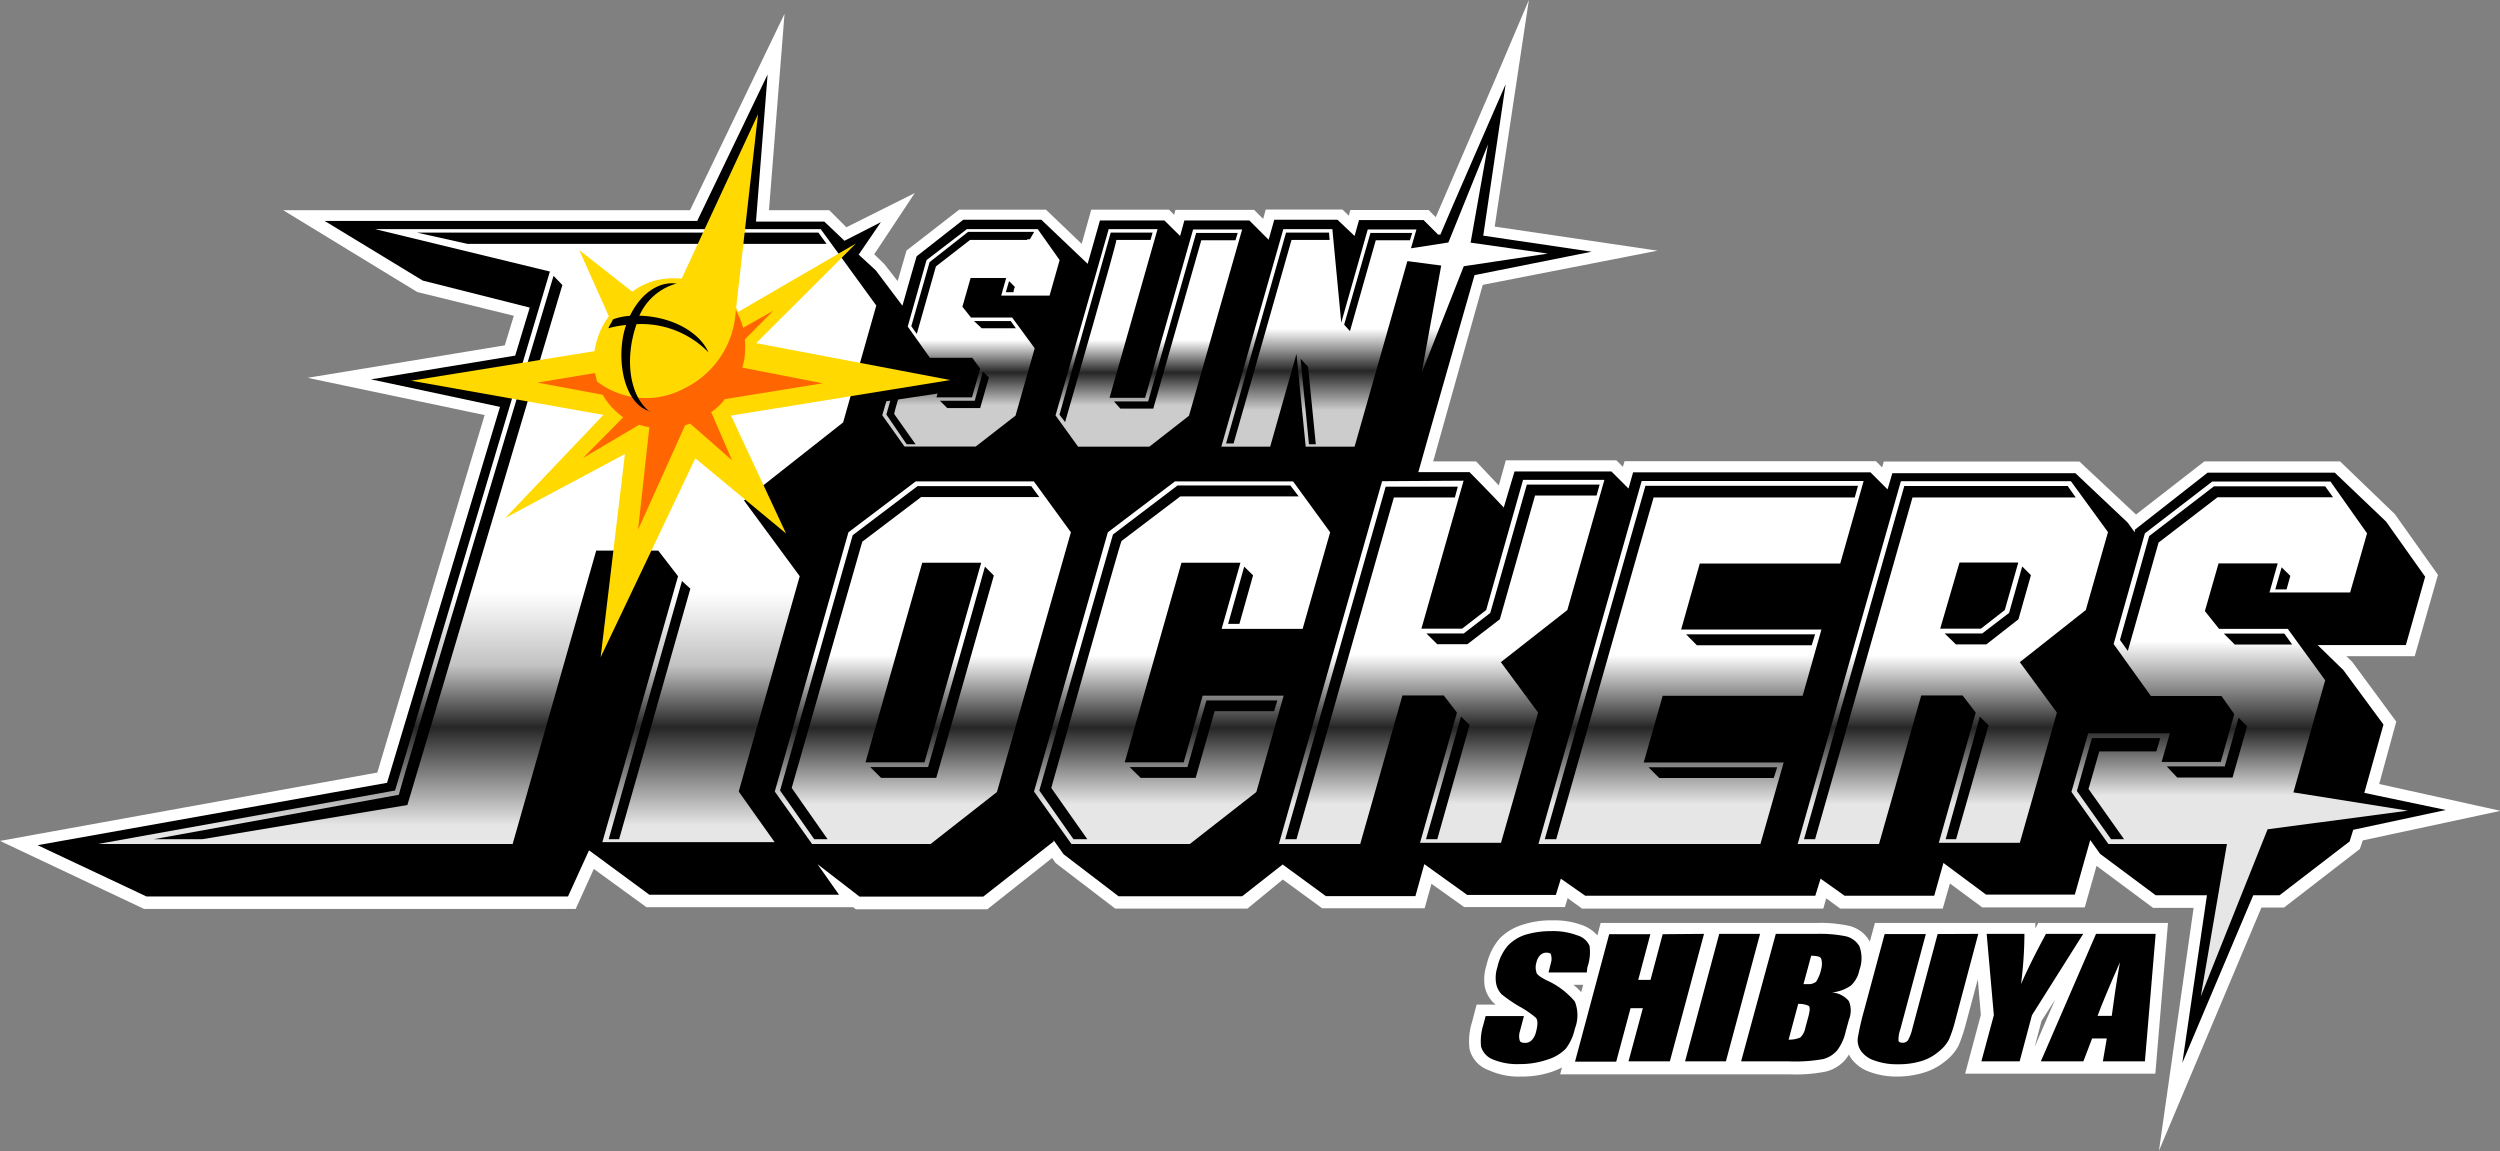 <svg xmlns="http://www.w3.org/2000/svg" xmlns:xlink="http://www.w3.org/1999/xlink" viewBox="0 0 146.3 67.38"><rect x="0" y="0" width="146.3" height="67.38" fill="#808080" stroke="none"/><defs><linearGradient id="linear-gradient" x1="54" y1="28.17" x2="54" y2="49.39" gradientUnits="userSpaceOnUse"><stop offset="0.48" stop-color="#fff"/><stop offset="0.68" stop-color="#262626"/><stop offset="0.89" stop-color="#e6e6e6"/></linearGradient><linearGradient id="linear-gradient-2" x1="69.18" y1="28.17" x2="69.18" y2="49.39" xlink:href="#linear-gradient"/><linearGradient id="linear-gradient-3" x1="84.36" y1="28.08" x2="84.36" y2="49.39" xlink:href="#linear-gradient"/><linearGradient id="linear-gradient-4" x1="99.54" y1="28.15" x2="99.54" y2="49.39" xlink:href="#linear-gradient"/><linearGradient id="linear-gradient-5" x1="114.28" y1="28.16" x2="114.28" y2="49.39" xlink:href="#linear-gradient"/><linearGradient id="linear-gradient-6" x1="131.07" y1="28.18" x2="131.07" y2="58.31" gradientUnits="userSpaceOnUse"><stop offset="0.31" stop-color="#fff"/><stop offset="0.48" stop-color="#262626"/><stop offset="0.61" stop-color="#e6e6e6"/></linearGradient><linearGradient id="linear-gradient-7" x1="28.51" y1="13.41" x2="28.51" y2="49.39" gradientUnits="userSpaceOnUse"><stop offset="0.59" stop-color="#fff"/><stop offset="0.71" stop-color="#c2c2c2"/><stop offset="0.81" stop-color="#262626"/><stop offset="0.97" stop-color="#e6e6e6"/></linearGradient><linearGradient id="linear-gradient-8" x1="56.82" y1="13.41" x2="56.82" y2="26.13" gradientUnits="userSpaceOnUse"><stop offset="0.51" stop-color="#fff"/><stop offset="0.66" stop-color="#262626"/><stop offset="0.81" stop-color="#ccc"/></linearGradient><linearGradient id="linear-gradient-9" x1="67.23" y1="13.41" x2="67.23" y2="26.14" xlink:href="#linear-gradient-8"/><linearGradient id="linear-gradient-10" x1="81.03" y1="8.45" x2="81.03" y2="26.14" gradientUnits="userSpaceOnUse"><stop offset="0.61" stop-color="#fff"/><stop offset="0.75" stop-color="#262626"/><stop offset="0.88" stop-color="#ccc"/></linearGradient></defs><g id="レイヤー_2" data-name="レイヤー 2"><g id="レイヤー_1-2" data-name="レイヤー 1"><path d="M128.37,53.13H126l-3.31-2.46L122,53.1H116l-1.89-1.4-.42,1.47h-6l-.82-.6-.17.6H92.58l-.84-.61-.16.52h-5.9l-1.91-1.36-.4,1.43h-6l-2.3-1.68L73,53.17H65.26L61.77,50.5l-.2-.29-3.79,3h-7.7l-.15-.12H37.83l-3.08-2.24-1.06,2.34-25.26,0L0,49.21l22.08-4c.79-2.66,5.24-17.45,6.28-20.92L18,22.11l11.54-1.9c.14-.45.36-1.19.53-1.73l-5.65-1.39L16.57,12.3H40.38L45.91.81,45,12.3h3.53l1,1,4-2-2.37,3.58.59.57.78,1,.52-1.79,3.08-2.39h5.08l2.09,2,.56-2h4.55l.3.3.08-.29h4.6l.53.53.15-.55h4.49l.37.36.09-.33H83.6l.42.42,3.45-8,2-4.71-2,13.26L97,14.67l-10.23,2L83.87,27h2.51l1.33,1.41.41-1.47h6.47l.38.38.1-.33h14.71l.36.36.1-.34h11.45L125,30.11,129,27l7.94,0,3.21,3.09,2.52,3.55-1.36,4.76h-4l.34.33,2.58,3.5-1,3.65,7.1,1.57-8.06,1.73-.17.5-4.44,3.43h-1.32l-6,14.24Zm2.76-4.37-.58,3.4L132.23,48l4-.54-2.9-.46,2-7-1.13-1.55h-3.7l-.92-.91h-.05l-.19-.24-.83-.83h.18l-.4-.5,1-3.62h3.76l.1-.37.38.37h.62l-.14.48.74.74-.13.48H137l.76-2.65-1.1-1.57H130l-3.09,2.38-1.81,6.36,1.11,1.55h4.13l.92,1.28,1,1-1.09,3.84h-4l-.91-.92h-.61l.13-.47-.14-.15h-2.24l-.4,1.4,1.89,2.68Zm-21.67,0,2.47-8.69h3.26l.94,1.22,1,1-1.83,6.4h2.39l1.94-6.81-2.36-3.22,4.2-3.31,1.15-4-1.11-1.52h-9.07c-.77,2.7-4.44,15.61-5.4,19Zm-6.94,0,.71-2.51h-6.4l-.91-.92H95.3l.14-.48-.58-.59h.75l1.19-4.17H105l.45-1.62H99l-.91-.91h-.63l.14-.49L97,36.49h.76L99,32.35h8.22l.73-2.57H97.28l-5.39,19Zm-23.42,0,2.47-8.69h3.26l.92,1.19,1,1L85,48.69h2.39l1.94-6.81-2.37-3.22,4.23-3.31,1.6-5.64H90.35l-2,7-2.25,1.74H83.84l-.92-.92H82.3l.14-.48-.59-.59h.75l1.9-6.64H82.09c-.78,2.74-4.57,16-5.4,19Zm-9.69,0L72.94,46l1-3.65H71.59l-1.1,3.9h-4l-.92-.92h-.62l.14-.48-.59-.59h.75l3.4-12h3.73l.11-.39.39.39h.62l-.13.48.73.73-.74,2.65h2.38l1.38-4.84L76,29.8H69.31l-3.09,2.34L62.27,46.06l1.92,2.7Zm-15.17,0L57.76,46l4.18-14.67L60.83,29.8H54.14l-3.09,2.34-4,13.92L49,48.76Zm-24.73,0,4.88-17.18h.91l.45-3.76-6.48,3.47L24.37,47.7l-6.22,1.06ZM44,48.65,42.5,46.49,46.07,33.9l-3.14-4.27-2-1.69-1.84,3.89,1.12,1.46,1,1L37.08,48.65ZM36.32,34.46,37,32.93H36.5ZM30,29l4-4.23-2.61-.48Zm15-1.6,3.84-3,.09-.31-5.08.82Zm33.85-1.88,2.88-10.12h0l.18-.62H81c-.33,1.17-1.69,5.93-1.69,5.93l-.51-.51-.67,2.36-.75-7.8H76.1L73,25.51h.79l1.53-5.38-.1-1,.29.29.66-2.3.32,3.29.71.72.43,4.35ZM67,25.51,69,24l2.62-9.21h-.8L68,24.63H65.29L64.66,24h-.61l.14-.48-.63-.62-.56,2,.45.63Zm-10.17,0,2-1.54,1-3.41-.46-.63H57.18l-.64-.63h0l-.14-.17-1-1h.21l.71-2.5h2.29l.13-.44.44.44h.62l-.14.48.52.51v0h.77l.37-1.27-.55-.77-.07.13H57L55.37,16l-1,3.65.44.62h2.48l.63.89.74.75-.75,2.65H55.16L54.53,24h-.61l0-.07-.85.13,0,.07,1,1.41Zm7.51-2.65,2.3-8.1h-.81l-2.3,8.1ZM29.5,22.58l.15-.52-1.58.26Zm21.22-.19,1-.16-.92-.18Zm-.86-1.9.7-2.44-1.38-1.89-3.54,3.53Zm-16.18-4-1.11,3.75L34.23,20a6.16,6.16,0,0,1,.26-.8,4.56,4.56,0,0,1,.38-.71L33.3,15H32.21l.34.33.48.12-.08.29Zm10.19.67L47.57,15H44.11ZM37,16.28a4.3,4.3,0,0,1,1.09-.46,5.26,5.26,0,0,1,1.32-.17h0l.31-.66H35.38ZM85.14,15l0,.18.07-.18.73-.11-.63-.09v0l0,.07-.62.1ZM31.26,15v0h-.1ZM43,12.77l.22-2-.94,2ZM111.07,63a4.56,4.56,0,0,1-1.65-.27,2.25,2.25,0,0,1-1.13-.85l-.09-.17A2.48,2.48,0,0,1,108,62a2.22,2.22,0,0,1-1.16.71,9.15,9.15,0,0,1-2.13.16H91.3l.11-.4a5.27,5.27,0,0,1-.62.26A5.46,5.46,0,0,1,89,63a4.15,4.15,0,0,1-1.87-.37A1.75,1.75,0,0,1,86,61.4a3.68,3.68,0,0,1,.15-1.61l.26-1h1.12l-.12-.1a1.85,1.85,0,0,1-.52-.94A2.74,2.74,0,0,1,87,56.45a3.53,3.53,0,0,1,.77-1.54,3.19,3.19,0,0,1,1.32-.79,5.26,5.26,0,0,1,1.74-.26,4.66,4.66,0,0,1,1.79.29,2.18,2.18,0,0,1,.86.59l.19-.73h12.67a7.74,7.74,0,0,1,1.86.17,1.88,1.88,0,0,1,1.21.9.25.25,0,0,1,0,.07l.31-1.14h9.39v.32l.17-.32h7.59l-.74,8.82H115l.92-3.44-.18-2.08-.68,2.54a10.47,10.47,0,0,1-.43,1.31,2.73,2.73,0,0,1-.78.93,3.52,3.52,0,0,1-1.27.68A5.32,5.32,0,0,1,111.07,63Zm8-1.74,1.19-2.75-.79,1.23Zm-27-3.63a3.26,3.26,0,0,1,.46.43l.12-.43ZM51.29,46.24l-.91-.92h-.61l.13-.47-.59-.6h.76l3.4-12h3.74l.11-.38.38.38h.62l-.14.48.75.74L55.31,46.24Zm62.9-7.82-.92-.91h-.62l.14-.48-.6-.59H113l1.2-4.15h3.74l.11-.39.39.39H119l-.14.48.74.74-.9,3.17-2.24,1.74Z" style="fill:#fff"/><path d="M84.29,13.73l-.13,0-.85-.85H79.53s-.17.62-.26.93l-1-.95h-3.7l-.33,1.17L73.11,12.9h-3.8l-.25.91-.92-.91H64.37l-.72,2.54-2.71-2.58H56.37L53.64,15s-.56,1.92-.83,2.89l-1.56-2.07-1-.92L51.55,13l-2.13,1.09-1.18-1.12h-4l.68-8.61L40.8,12.93H19l5.74,3.49L31,18c-.05.15-.85,2.81-.85,2.81l-8.44,1.39,7.55,1.61s-6.51,21.67-6.61,22L2.2,49.46l6.37,3,24.67,0,1.23-2.7L38,52.36H49.1l-1.26-1.79,2.46,1.9h7.24l4.12-3.23,0-.07.58.82,3.22,2.46h7.23l2.37-1.86,2.53,1.85h5.24l.52-1.87,2.51,1.8h5.19l.29-.95,1.43,1h13.46l.31-1,1.41,1h5.24l.54-1.92,2.49,1.85h5.2l.9-3.19.58.81,3.25,2.42h3l-1.44,9.81,4.15-9.81h1.54l4.1-3.15.21-.68,5.42-1.16-4.77-1,1.12-4-2.35-3.19-1.5-1.46h5.16l1.13-4-2.29-3.23-3-2.86-7.44,0L124.93,31l0,.16-.42-.58-3.06-2.89H110.74s-.18.63-.28.95l-1-1H95.57l-.27.95-1-1H88.63L88,29.7c-.62-.67-2-2.07-2-2.07H83c.27-1,3.29-11.53,3.29-11.53l6.85-1.37-6.34-.94,1.31-8.86S84.45,13.31,84.29,13.73Z"/><polygon points="62.67 31.15 58.34 46.35 54.46 49.39 47.52 49.39 45.34 46.32 49.65 31.15 53.59 28.17 60.5 28.17 62.67 31.15" style="fill:url(#linear-gradient)"/><polygon points="54.1 44.61 50.65 44.61 53.97 32.93 57.42 32.93 54.1 44.61"/><polygon points="75.12 40.71 73.52 46.35 69.63 49.39 62.7 49.39 60.51 46.32 64.83 31.15 68.76 28.17 75.67 28.17 77.84 31.15 76.23 36.8 71.49 36.8 72.59 32.93 69.14 32.93 65.82 44.61 69.27 44.61 70.38 40.71 75.12 40.71" style="fill:url(#linear-gradient-2)"/><polygon points="80.88 28.16 74.84 49.39 79.6 49.39 82.07 40.7 84.49 40.7 85.26 41.7 83.1 49.32 87.84 49.32 90.01 41.7 87.83 38.75 91.72 35.7 93.89 28.08 89.13 28.08 86.97 35.7 85.56 36.79 83.18 36.79 85.65 28.13 80.88 28.16" style="fill:url(#linear-gradient-3)"/><polygon points="109.06 28.15 96.07 28.15 90.03 49.39 103.02 49.39 104.38 44.62 96.19 44.62 97.3 40.72 105.49 40.72 106.59 36.84 98.38 36.84 99.47 32.98 107.69 32.98 109.06 28.15" style="fill:url(#linear-gradient-4)"/><polygon points="105.2 49.39 111.24 28.16 121.19 28.16 123.36 31.14 122.06 35.7 118.2 38.75 120.37 41.7 118.2 49.32 113.46 49.32 115.62 41.7 114.85 40.7 112.43 40.7 109.96 49.39 105.2 49.39" style="fill:url(#linear-gradient-5)"/><polygon points="114.67 32.92 118.11 32.92 117.32 35.7 115.92 36.79 113.54 36.79 114.67 32.92"/><polygon points="140.91 47.44 132.7 48.53 128.79 58.31 130.32 49.39 123.38 49.39 121.22 46.34 122.2 42.91 126.98 42.91 126.5 44.59 129.96 44.59 130.75 41.79 130 40.73 125.87 40.73 123.69 37.69 125.52 31.21 129.46 28.18 136.38 28.18 138.52 31.21 137.53 34.67 132.81 34.67 133.29 32.97 129.83 32.97 129.03 35.76 129.86 36.8 133.88 36.8 136.07 39.81 134.21 46.37 140.91 47.44" style="fill:url(#linear-gradient-6)"/><polygon points="32.18 15.89 23.12 46.26 5.73 49.39 30 49.39 34.89 32.22 38.52 32.22 39.68 33.72 35.25 49.28 45.33 49.28 43.23 46.32 46.8 33.72 43.54 29.29 49.34 24.72 51.28 17.88 48.03 13.41 21.96 13.41 32.18 15.89" style="fill:url(#linear-gradient-7)"/><polygon points="54.22 15.22 56.58 13.41 60.73 13.41 62.01 15.22 61.42 17.3 58.59 17.3 58.88 16.27 56.8 16.27 56.32 17.95 56.82 18.58 59.23 18.58 60.55 20.38 59.43 24.32 57.1 26.13 52.93 26.13 51.63 24.3 51.87 23.48 54.87 23.03 54.8 23.25 56.88 23.25 57.36 21.57 56.9 20.94 54.42 20.94 53.12 19.11 54.22 15.22" style="fill:url(#linear-gradient-8)"/><polygon points="61.77 24.31 64.88 13.41 67.74 13.41 64.93 23.28 67.01 23.28 69.82 13.43 72.69 13.43 69.58 24.33 67.26 26.14 63.09 26.14 61.77 24.31" style="fill:url(#linear-gradient-9)"/><polygon points="79.27 26.14 76.41 26.14 75.87 20.71 74.33 26.14 71.47 26.14 75.1 13.41 77.97 13.41 78.49 18.88 80.04 13.43 82.89 13.43 82.57 14.53 84.76 14.19 87.08 8.45 86.06 14.2 90.58 14.84 85.66 15.58 83.19 21.84 84.34 15.54 82.36 15.28 79.27 26.14" style="fill:url(#linear-gradient-10)"/><path d="M60.35,28.45H53.69L49.9,31.32,45.65,46.26l2,2.85h.78l-2.1-3L50.46,31.7l3.44-2.61h6.92Z"/><polygon points="72.81 33.16 71.87 36.51 72.53 36.51 73.33 33.67 72.81 33.16"/><polygon points="66.75 45.52 69.97 45.52 71.08 41.62 74.56 41.62 74.75 40.99 70.6 40.99 69.49 44.89 66.11 44.89 66.75 45.52"/><polygon points="84.11 49.11 86 42.43 85.5 41.93 83.45 49.11 84.11 49.11"/><path d="M84.11,37.7h1.76l1.9-1.46L89.83,29h3.6l.18-.64H89.35s-2.08,7.31-2.14,7.51l-1.55,1.2H83.47Z"/><path d="M75.87,49.11s5.58-19.6,5.7-20h3.57l.17-.63H81.09L75.21,49.11Z"/><path d="M108.73,28.43H96.29L90.4,49.11h.67s5.58-19.64,5.7-20h11.77Z"/><polygon points="99.3 37.76 106.02 37.76 106.22 37.12 98.67 37.12 99.3 37.76"/><polygon points="97.1 45.53 103.8 45.53 104 44.9 96.47 44.9 97.1 45.53"/><path d="M114.47,49.11l1.9-6.66-.51-.51-2,7.17ZM121,28.44h-9.56l-5.87,20.67h.65l5.7-20h9.55Z"/><polygon points="133.81 34.49 134.03 33.7 133.52 33.2 133.15 34.49 133.81 34.49"/><path d="M127.41,45.5h3.24l.85-3L131,42c-.2.73-.72,2.55-.81,2.85h-3.39Z"/><path d="M136.07,28.46h-6.51l-3.79,2.91-1.71,6.08.46.64s1.76-6.17,1.8-6.34l3.45-2.65h6.76Z"/><path d="M124.3,49.11l-2.08-2.94c.07-.22.47-1.65.63-2.2h3.34l.23-.78h-4l-.88,3.1,2,2.82Z"/><path d="M130.78,37.72h3.36l-.46-.64h-3.54Z"/><path d="M40.4,34.45,36.23,49.11h-.61L39.91,34Z"/><path d="M59.05,16.45l-.19.65h.45s0-.13.08-.31Z"/><path d="M57.45,19.21h2l-.3-.42H57Z"/><path d="M55.43,23.88h1.93l.51-1.79-.35-.35c-.14.52-.48,1.71-.48,1.71H55Z"/><path d="M60.13,14h.14l.25-.43H56.65L54.4,15.34l-1.07,3.75.32.45,1.12-3.95,2-1.55h3.33"/><path d="M52.36,22.52l-.49,1.74L53.06,26h.52l-1.25-1.77c0-.14.4-1.44.49-1.74Z"/><path d="M65.56,23.91h1.93s2.73-9.58,2.81-9.85h2l.13-.43H70s-2.72,9.56-2.81,9.86h-2Z"/><path d="M62.33,24.7c.4-1.42,3-10.39,3-10.66h2l.12-.43H65L62,24.27Z"/><path d="M76.11,21l.49,5H77l-.45-4.53Z"/><polygon points="72.19 25.95 75.58 14.04 77.81 14.04 77.77 13.61 75.26 13.61 71.75 25.95 72.19 25.95"/><path d="M79,19.38l1.51-5.32h2l.13-.43H80.2L78.66,19Z"/><path d="M57.64,33.16C57,35.51,54.42,44.5,54.31,44.89H50.93l.63.63h3.23l3.37-11.84"/><path d="M114.46,37.71h1.78l1.88-1.47.73-2.58-.51-.51-.77,2.72L116,37.07h-2.2Z"/><polygon points="48.37 14.27 27.35 14.27 24.39 13.61 47.89 13.61 48.37 14.27"/><path d="M63.63,49.11l-2.11-3s4-14.25,4.11-14.45l3.44-2.61H76l-.49-.64h-6.6l-3.78,2.87L60.82,46.26l2,2.85Z"/><path d="M32.4,16.12c-1.11,3.73-9,30-9.06,30.39L9,49.11h2.84l12-2,9.07-30.43-.51-.53"/><path d="M35.31,24.28l-11.25-2,10.73-1.73a5.2,5.2,0,0,1,.31-1.12,5,5,0,0,1,.53-.92L33.9,14.64,37,17.07a4,4,0,0,1,1.29-.64,4.37,4.37,0,0,1,1.6-.12l4.47-9.63L43.08,18l.12.25,6.89-4-5.84,5.83,11.36,2.16L42.78,24.32,46,31.22l-5.31-4.4L35.15,38.46l1.42-11.89-7,3.74Z" style="fill:#ffd900"/><path d="M31.45,22.39l3.37-.56.12.5a4.72,4.72,0,0,0,5.12.39,5.35,5.35,0,0,0,3-4.59l.22.46c.09.2.21.59.21.59l1.77-1-1.67,1.68a4.81,4.81,0,0,1,0,.85,2.87,2.87,0,0,1-.16.8l4.72.92-5.74.93a2.61,2.61,0,0,1-.36.41,3.56,3.56,0,0,1-.43.35l1.22,2.82-2.45-2.15-.3.1L37.34,31,38,25a3.24,3.24,0,0,1-.37-.08l-.23-.06-3.28,1.94,2.35-2.38a4.38,4.38,0,0,1-.73-.66,4,4,0,0,1-.47-.66Z" style="fill:#ff6601"/><path d="M35.74,18.94a2.37,2.37,0,0,0-.14.27A5.77,5.77,0,0,1,36.89,19a5.49,5.49,0,0,1,4.57,1.62v0C40.87,19.3,39,18.39,37,18.48a3.39,3.39,0,0,0-1.13.21S35.81,18.82,35.74,18.94Z"/><path d="M38.06,24.09a2.27,2.27,0,0,1-.45-.21c-1.32-.85-1.53-3.44-.92-5s1.74-2.42,2.86-2.29h.06A3.32,3.32,0,0,0,37.24,19c-.69,2-.42,4.2.82,5.12"/><path d="M92.86,56.91H90.62l.14-.56a.83.83,0,0,0,0-.49c0-.07-.12-.11-.26-.11a.51.51,0,0,0-.37.15.87.87,0,0,0-.22.43.92.92,0,0,0,0,.56c0,.13.23.28.56.46a4.63,4.63,0,0,1,1.69,1.26,2.17,2.17,0,0,1,0,1.59,2.89,2.89,0,0,1-.54,1.18,2.57,2.57,0,0,1-1.07.63,4.91,4.91,0,0,1-1.62.26A3.7,3.7,0,0,1,87.37,62a1.15,1.15,0,0,1-.7-.76,3.23,3.23,0,0,1,.14-1.29l.13-.49h2.24l-.24.91a.91.91,0,0,0,0,.54q.06.12.3.12a.54.54,0,0,0,.4-.16,1.06,1.06,0,0,0,.24-.45c.12-.44.12-.72,0-.86a5.82,5.82,0,0,0-1-.68,8.62,8.62,0,0,1-1-.69,1.24,1.24,0,0,1-.32-.6,2,2,0,0,1,.07-1,2.85,2.85,0,0,1,.61-1.25,2.48,2.48,0,0,1,1-.63,5.13,5.13,0,0,1,1.53-.22,4,4,0,0,1,1.54.25,1.11,1.11,0,0,1,.71.61,2.67,2.67,0,0,1-.13,1.26Z"/><path d="M99.72,54.65l-2,7.46H95.3L96.14,59h-.72l-.84,3.13H92.17l2-7.46h2.41l-.71,2.67h.72l.71-2.67Z"/><path d="M103,54.65l-2,7.46H98.61l2-7.46Z"/><path d="M103.92,54.65h2.4a7.6,7.6,0,0,1,1.69.14,1.25,1.25,0,0,1,.8.58,2,2,0,0,1,0,1.4,1.66,1.66,0,0,1-.5.91,2.37,2.37,0,0,1-1.11.4,1.4,1.4,0,0,1,1,.51,1.44,1.44,0,0,1,0,1.08l-.19.69a2.79,2.79,0,0,1-.51,1.12,1.61,1.61,0,0,1-.82.5,9.26,9.26,0,0,1-2,.13h-2.79Zm1.31,4.1-.56,2.09a1.59,1.59,0,0,0,.69-.13,1.05,1.05,0,0,0,.29-.57l.19-.7c.08-.32.09-.51,0-.58A1.3,1.3,0,0,0,105.23,58.75Zm.76-2.82-.45,1.66h.25a.7.7,0,0,0,.49-.14,2.3,2.3,0,0,0,.31-.8,1.07,1.07,0,0,0,0-.5.23.23,0,0,0-.16-.17A1.73,1.73,0,0,0,106,55.93Z"/><path d="M115.77,54.65l-1.33,5a7.78,7.78,0,0,1-.39,1.19,2.18,2.18,0,0,1-.6.7,2.76,2.76,0,0,1-1,.55,4.47,4.47,0,0,1-1.36.19,3.85,3.85,0,0,1-1.4-.22,1.55,1.55,0,0,1-.8-.58,1.1,1.1,0,0,1-.17-.75,16.13,16.13,0,0,1,.38-1.65l1.19-4.42h2.41l-1.5,5.6a1.69,1.69,0,0,0-.1.62c0,.09.09.14.23.14a.37.37,0,0,0,.33-.15,2.76,2.76,0,0,0,.26-.71l1.47-5.5Z"/><path d="M121.91,54.65l-3,4.76-.72,2.7h-2.24l.73-2.7-.42-4.76h2.21a23.7,23.7,0,0,1-.2,2.94c.35-.8.83-1.78,1.46-2.94Z"/><path d="M126.15,54.65l-.63,7.46h-2.46l.23-1.34h-.86l-.51,1.34h-2.49l3.23-7.46Zm-2.57,4.8c.11-.85.26-1.89.48-3.14-.63,1.43-1.07,2.48-1.31,3.14Z"/></g></g></svg>